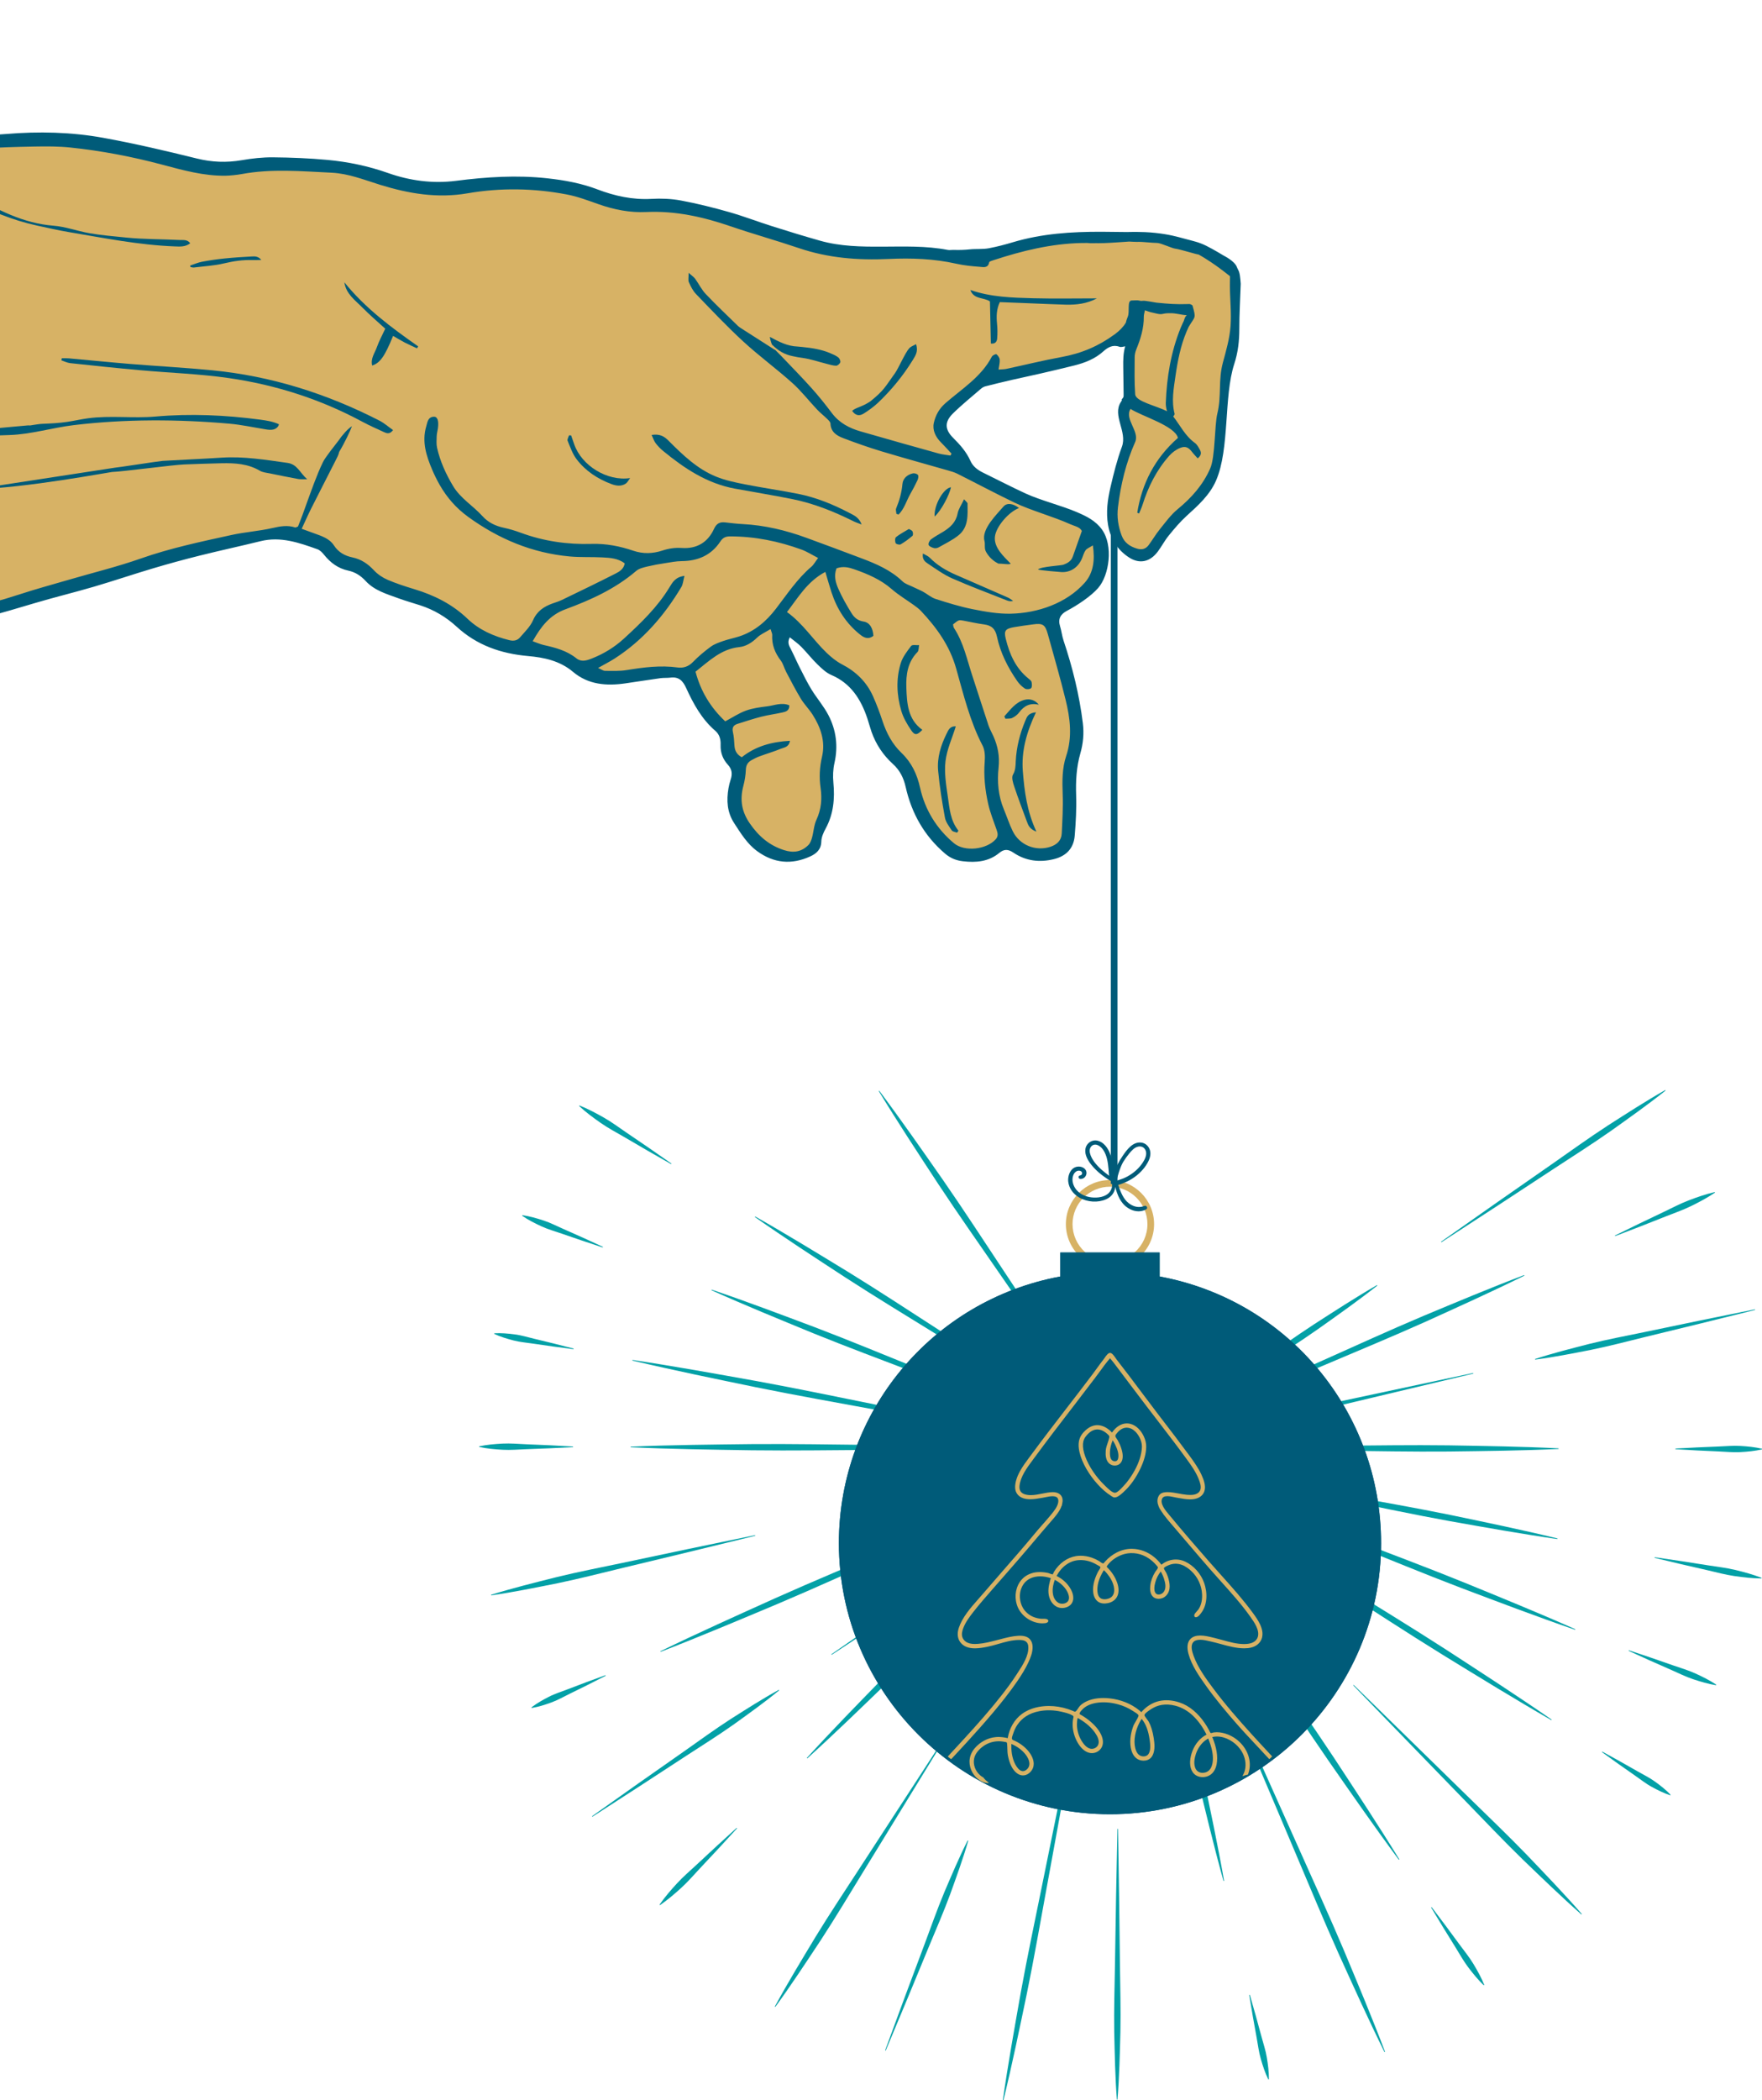 <?xml version="1.0" encoding="UTF-8"?>
<svg id="Ebene_1" xmlns="http://www.w3.org/2000/svg" version="1.1" viewBox="0 0 557.509 664.422">
  <!-- Generator: Adobe Illustrator 30.0.0, SVG Export Plug-In . SVG Version: 2.1.1 Build 123)  -->
  <path d="M358.816,396.345l.228-.201c2.549-2.249,4.011-5.487,4.011-8.885,0-6.534-5.316-11.851-11.851-11.851-6.532,0-11.846,5.316-11.846,11.851,0,3.336,1.417,6.535,3.889,8.778l.224.203-1.413,1.562-.225-.204c-2.913-2.642-4.583-6.41-4.583-10.339,0-7.697,6.26-13.959,13.955-13.959,7.697,0,13.959,6.262,13.959,13.959,0,3.999-1.722,7.812-4.724,10.463l-.227.2-1.396-1.577Z" fill="#d7b265"/>
  <g>
    <g>
      <path d="M343.484,528.709l-13.76,67.71c-2.285,11.284-4.683,22.549-6.738,33.88-2.008,11.339-4.048,22.674-5.681,34.087l.191.035c2.73-11.199,5.053-22.479,7.409-33.752,2.308-11.281,4.278-22.631,6.356-33.955l12.415-67.968-.191-.039Z" fill="#02a1a7"/>
      <path d="M263.145,523.497l47.906-31.584c7.982-5.268,16.022-10.446,23.871-15.913,7.822-5.506,15.663-10.98,23.267-16.802l-.109-.164c-8.231,4.894-16.233,10.138-24.253,15.347-7.994,5.252-15.792,10.789-23.653,16.236l-47.138,32.719.109.16Z" fill="#02a1a7"/>
      <path d="M187.438,574.714c10.009-6.43,19.988-12.906,29.934-19.426,4.983-3.244,10.029-6.395,14.883-9.834,4.827-3.478,9.67-6.925,14.283-10.723l-.109-.16c-5.241,2.866-10.243,6.083-15.269,9.265-4.995,3.225-9.799,6.738-14.665,10.158-9.752,6.808-19.477,13.659-29.166,20.557l.109.164Z" fill="#02a1a7"/>
      <path d="M456.07,392.981c11.982-7.763,23.93-15.574,35.85-23.427,5.97-3.911,12.006-7.732,17.843-11.834,5.814-4.149,11.643-8.262,17.242-12.727l-.109-.16c-6.227,3.533-12.216,7.416-18.229,11.265-5.982,3.895-11.772,8.075-17.625,12.162-11.725,8.142-23.419,16.326-35.082,24.557l.109.164Z" fill="#02a1a7"/>
      <path d="M359.302,459.271l-.425-.655-.031.156,38.864-25.474c6.473-4.25,13.004-8.418,19.344-12.864,6.317-4.484,12.649-8.945,18.751-13.745l-.109-.16c-6.726,3.88-13.222,8.099-19.734,12.29-6.488,4.231-12.782,8.746-19.138,13.172l-38.103,26.597-.094.062.062.09.448.639.164-.109Z" fill="#02a1a7"/>
      <path d="M523.525,492.815c5.584,1.365,11.175,2.675,16.778,3.934,2.796.647,5.572,1.404,8.415,1.821,2.843.413,5.701.749,8.621.768l.035-.191c-2.718-1.068-5.494-1.817-8.286-2.495-2.792-.671-5.654-.998-8.489-1.439-5.67-.916-11.347-1.778-17.036-2.589l-.039.191Z" fill="#02a1a7"/>
      <path d="M357.262,460.734l67.613,13.745c11.273,2.281,22.522,4.675,33.838,6.726,11.323,2.004,22.643,4.043,34.04,5.673l.035-.195c-11.183-2.726-22.448-5.046-33.705-7.397-11.265-2.304-22.6-4.27-33.908-6.344l-67.878-12.4-.035.191Z" fill="#02a1a7"/>
      <path d="M452.814,603.421c2.542,4.262,5.128,8.489,7.756,12.688,1.302,2.109,2.507,4.281,4.001,6.262,1.501,1.973,3.061,3.907,4.89,5.658l.164-.109c-.944-2.351-2.156-4.519-3.431-6.644-1.283-2.121-2.85-4.051-4.324-6.044-2.921-4.005-5.884-7.978-8.89-11.92l-.164.109Z" fill="#02a1a7"/>
      <path d="M356.553,461.131l42.459,63.983c7.085,10.657,14.072,21.38,21.352,31.908,7.315,10.501,14.607,21.021,22.241,31.307l.16-.109c-6.707-10.914-13.76-21.594-20.783-32.293-7.065-10.672-14.415-21.15-21.676-31.689l-43.594-63.215-.16.109Z" fill="#02a1a7"/>
      <path d="M181.501,426.622c-4.129-1.084-8.266-2.113-12.415-3.092-2.074-.487-4.114-1.139-6.235-1.4-2.113-.277-4.242-.476-6.438-.347l-.035.191c1.989.932,4.04,1.54,6.102,2.074,2.067.542,4.203.698,6.309,1.018,4.215.636,8.438,1.216,12.676,1.747l.035-.191Z" fill="#02a1a7"/>
      <path d="M357.299,460.543l-78.457-15.835c-13.078-2.632-26.133-5.373-39.258-7.775-13.129-2.351-26.254-4.738-39.46-6.718l-.035.195c12.992,3.073,26.062,5.744,39.125,8.446,13.074,2.652,26.215,4.964,39.332,7.389l78.718,14.49.035-.191Z" fill="#02a1a7"/>
      <path d="M356.24,460.401l-38.45-58.056c-6.414-9.67-12.735-19.403-19.344-28.944-6.648-9.514-13.269-19.044-20.237-28.344l-.16.109c6.04,9.928,12.423,19.617,18.779,29.33,6.395,9.686,13.078,19.173,19.668,28.726l39.581,57.288.164-.109Z" fill="#02a1a7"/>
      <path d="M466.124,434.337l-56.118,11.971c-9.35,2.004-18.728,3.895-28.028,6.126-9.288,2.281-18.584,4.527-27.79,7.179l.043.191c9.452-1.56,18.81-3.529,28.18-5.463,9.354-1.981,18.634-4.297,27.938-6.508l55.818-13.304-.043-.191Z" fill="#02a1a7"/>
      <path d="M555.284,414.205c-11.663,2.343-23.314,4.741-34.953,7.19-5.822,1.205-11.67,2.304-17.441,3.739-5.763,1.482-11.53,2.928-17.207,4.784l.043.191c5.923-.76,11.756-1.934,17.593-3.069,5.829-1.185,11.581-2.706,17.359-4.122,11.561-2.788,23.111-5.631,34.649-8.524l-.043-.191Z" fill="#02a1a7"/>
      <path d="M238.919,485.639c-13.987,2.866-27.958,5.79-41.921,8.765-6.983,1.466-13.994,2.827-20.927,4.523-6.921,1.747-13.854,3.455-20.689,5.576l.043.187c7.085-1.022,14.076-2.456,21.079-3.856,6.987-1.447,13.901-3.233,20.841-4.905,13.881-3.314,27.755-6.679,41.616-10.099l-.043-.191Z" fill="#02a1a7"/>
      <path d="M212.449,368.096c-4.702-3.303-9.432-6.562-14.193-9.775-2.371-1.618-4.679-3.338-7.175-4.761-2.495-1.419-5.038-2.772-7.748-3.852l-.105.164c2.141,1.985,4.457,3.696,6.808,5.342,2.359,1.642,4.901,2.991,7.385,4.433,4.944,2.917,9.92,5.79,14.922,8.613l.105-.164Z" fill="#02a1a7"/>
      <path d="M355.615,458.518l-57.966-37.421c-9.666-6.231-19.274-12.556-29.065-18.588-9.818-5.989-19.617-12.01-29.634-17.679l-.105.168c9.424,6.613,19.067,12.875,28.698,19.165,9.651,6.25,19.488,12.205,29.268,18.256l58.699,36.263.105-.164Z" fill="#02a1a7"/>
      <path d="M299.765,548.314l-27.887,42.872c-4.64,7.147-9.374,14.24-13.819,21.512-4.398,7.303-8.832,14.583-12.91,22.089l.164.105c5.026-6.909,9.697-14.037,14.4-21.149,4.66-7.136,9.027-14.458,13.488-21.723l26.729-43.601-.164-.105Z" fill="#02a1a7"/>
      <path d="M506.887,554.292c3.451,2.515,6.929,4.979,10.434,7.401,1.755,1.209,3.42,2.562,5.299,3.576,1.868,1.026,3.782,1.985,5.868,2.667l.105-.164c-1.513-1.595-3.201-2.909-4.932-4.157-1.724-1.259-3.657-2.18-5.502-3.244-3.696-2.129-7.416-4.207-11.167-6.243l-.105.164Z" fill="#02a1a7"/>
      <path d="M355.511,458.683l67.305,43.317c11.222,7.213,22.382,14.521,33.729,21.535,11.374,6.976,22.729,13.975,34.306,20.627l.105-.168c-10.98-7.596-22.183-14.837-33.366-22.113-11.21-7.229-22.604-14.17-33.939-21.204l-68.034-42.159-.105.164Z" fill="#02a1a7"/>
      <path d="M395.258,631.091c.729,4.515,1.513,9.019,2.351,13.511.417,2.246.675,4.531,1.318,6.726.628,2.199,1.337,4.379,2.367,6.488l.187-.043c.023-2.347-.273-4.621-.647-6.874-.363-2.262-1.115-4.43-1.7-6.64-1.174-4.414-2.406-8.82-3.685-13.211l-.191.043Z" fill="#02a1a7"/>
      <path d="M356.446,459.202l14.669,68.069c2.453,11.343,4.796,22.709,7.479,34.001,2.726,11.281,5.424,22.569,8.524,33.767l.191-.043c-2.012-11.444-4.426-22.795-6.808-34.154-2.433-11.351-5.202-22.619-7.861-33.916l-16.002-67.769-.191.043Z" fill="#02a1a7"/>
      <path d="M353.558,578.56c-.312,14.271-.569,28.546-.772,42.818-.117,7.139-.351,14.275-.238,21.411.164,7.139.292,14.275.838,21.415h.195c.577-7.136.733-14.275.924-21.411.14-7.136-.062-14.271-.152-21.411-.148-14.275-.347-28.546-.601-42.821h-.195Z" fill="#02a1a7"/>
      <path d="M233.072,578.25c-4.266,3.849-8.493,7.74-12.684,11.667-2.106,1.95-4.293,3.821-6.235,5.939-1.938,2.117-3.825,4.293-5.478,6.695l.136.14c2.41-1.646,4.593-3.525,6.722-5.451,2.121-1.934,4.001-4.114,5.962-6.215,3.942-4.172,7.849-8.383,11.713-12.634l-.136-.14Z" fill="#02a1a7"/>
      <path d="M353.045,458.755l-49.368,48.202c-8.22,8.04-16.521,16.002-24.577,24.207-8.025,8.243-16.069,16.459-23.82,24.967l.136.14c8.543-7.721,16.79-15.733,25.06-23.723,8.239-8.021,16.233-16.291,24.308-24.479l48.397-49.173-.136-.14Z" fill="#02a1a7"/>
      <path d="M181.324,457.602c-4.952-.292-9.904-.53-14.852-.714-2.476-.109-4.952-.335-7.428-.211-2.476.129-4.952.335-7.432.866v.195c2.476.538,4.952.753,7.428.893,2.476.133,4.952-.078,7.428-.179,4.952-.164,9.904-.382,14.856-.655v-.195Z" fill="#02a1a7"/>
      <path d="M353.116,457.946l-76.784-.838c-12.797-.129-25.595-.374-38.392-.273-12.797.152-25.595.269-38.396.803v.195c12.797.585,25.595.756,38.392.959,12.797.152,25.595-.039,38.392-.121l76.788-.53v-.195Z" fill="#02a1a7"/>
      <path d="M428.186,533.162l35.604,36.715c5.938,6.114,11.799,12.306,17.905,18.256,6.141,5.911,12.255,11.85,18.666,17.496l.14-.14c-5.619-6.434-11.534-12.571-17.422-18.736-5.923-6.13-12.092-12.014-18.182-17.979l-36.571-35.748-.14.136Z" fill="#02a1a7"/>
      <path d="M530.113,458.449c4.566.292,9.132.53,13.698.71,2.281.09,4.566.351,6.847.211,2.285-.125,4.57-.331,6.851-.866v-.195c-2.281-.542-4.562-.76-6.847-.893-2.281-.148-4.566.101-6.847.179-4.566.168-9.136.386-13.702.659v.195Z" fill="#02a1a7"/>
      <path d="M353.896,458.097l69.629.823c11.604.129,23.208.37,34.812.265,11.604-.152,23.208-.273,34.816-.811v-.195c-11.604-.581-23.208-.749-34.812-.947-11.604-.152-23.208.043-34.812.125l-69.633.546v.195Z" fill="#02a1a7"/>
      <path d="M382.897,522.485l26.955,63.616c4.5,10.602,8.898,21.247,13.612,31.752,4.761,10.485,9.487,20.986,14.599,31.323l.179-.078c-4.086-10.781-8.551-21.395-12.984-32.025-4.48-10.61-9.276-21.079-13.971-31.596l-28.211-63.07-.179.078Z" fill="#02a1a7"/>
      <path d="M280.246,648.697c4.617-10.965,9.179-21.949,13.694-32.952,2.273-5.494,4.656-10.945,6.711-16.529,2.012-5.595,4.055-11.183,5.712-16.923l-.183-.07c-2.698,5.33-5.007,10.809-7.35,16.279-2.293,5.486-4.266,11.101-6.344,16.673-4.192,11.128-8.333,22.28-12.423,33.452l.183.07Z" fill="#02a1a7"/>
      <path d="M511.053,391.035c5.373-2.031,10.727-4.114,16.061-6.247,2.671-1.049,5.389-1.997,7.97-3.256,2.577-1.271,5.124-2.608,7.541-4.246l-.078-.179c-2.843.655-5.56,1.61-8.243,2.632-2.683,1.026-5.225,2.375-7.814,3.615-5.194,2.453-10.364,4.952-15.515,7.502l.078.179Z" fill="#02a1a7"/>
      <path d="M355.803,458.638l63.53-26.917c10.586-4.496,21.216-8.886,31.709-13.593,10.469-4.757,20.955-9.479,31.276-14.579l-.078-.179c-10.766,4.079-21.368,8.536-31.982,12.965-10.59,4.472-21.048,9.265-31.549,13.951l-62.984,28.172.078.179Z" fill="#02a1a7"/>
      <path d="M515.315,522.243c4.504,2.074,9.031,4.102,13.573,6.075,2.266,1.002,4.492,2.113,6.843,2.901,2.351.78,4.734,1.489,7.233,1.899l.07-.183c-2.106-1.404-4.336-2.503-6.59-3.537-2.258-1.026-4.64-1.727-6.984-2.534-4.671-1.653-9.362-3.252-14.076-4.804l-.07.183Z" fill="#02a1a7"/>
      <path d="M355.443,459.366l71.208,28.741c11.869,4.781,23.7,9.67,35.659,14.232,11.975,4.519,23.934,9.07,36.048,13.234l.074-.179c-11.705-5.205-23.563-10.025-35.409-14.872-11.861-4.804-23.852-9.284-35.799-13.87l-71.707-27.47-.074.183Z" fill="#02a1a7"/>
      <path d="M191.572,529.938c-4.016,1.443-8.013,2.932-11.986,4.472-1.985.772-4.04,1.388-5.935,2.371-1.899.971-3.767,2.016-5.506,3.357l.078.179c2.168-.355,4.207-1.014,6.212-1.743,2.008-.717,3.856-1.801,5.775-2.729,3.837-1.86,7.65-3.771,11.44-5.728l-.078-.179Z" fill="#02a1a7"/>
      <path d="M355.726,458.459l-73.653,31.326c-12.275,5.229-24.589,10.352-36.77,15.796-12.158,5.49-24.331,10.945-36.337,16.782l.078.179c12.45-4.812,24.741-10.005,37.039-15.168,12.283-5.209,24.425-10.735,36.614-16.155l73.107-32.582-.078-.179Z" fill="#02a1a7"/>
      <path d="M190.782,394.445c-4.145-1.934-8.313-3.817-12.497-5.65-2.094-.916-4.125-1.989-6.305-2.69-2.172-.713-4.371-1.353-6.695-1.688l-.07.183c1.926,1.337,3.977,2.367,6.052,3.326,2.071.967,4.289,1.568,6.446,2.324,4.313,1.509,8.645,2.967,13,4.379l.07-.183Z" fill="#02a1a7"/>
      <path d="M354.772,458.942l-64.548-26.121c-10.758-4.348-21.481-8.797-32.325-12.926-10.867-4.082-21.719-8.196-32.722-11.92l-.07.179c10.594,4.769,21.341,9.148,32.075,13.562,10.754,4.367,21.633,8.411,32.469,12.559l65.047,24.85.074-.183Z" fill="#02a1a7"/>
    </g>
    <path d="M436.979,488.157c0,47.294-38.478,85.772-85.772,85.772-47.298,0-85.775-38.478-85.775-85.772,0-41.437,29.435-76.823,70.065-84.337v-7.596h31.416v7.596c40.634,7.514,70.065,42.892,70.065,84.337" fill="#005b79"/>
    <path d="M266.324,488.157c0-41.179,29.372-76.316,69.84-83.55l.225-.277v-7.212h29.632v7.263s.114.205.114.205l.067.013c40.494,7.218,69.884,42.359,69.884,83.559,0,46.804-38.078,84.882-84.881,84.882-46.804,0-84.881-38.078-84.881-84.882ZM337.604,398.333v6.343s-.631,1.021-.631,1.021l-.594.106c-39.888,7.13-68.839,41.766-68.839,82.354,0,46.134,37.533,83.667,83.667,83.667,46.134,0,83.667-37.533,83.667-83.667,0-40.609-28.969-75.248-68.88-82.362l-.636-.111-.549-.988v-6.362s-27.203,0-27.203,0Z" fill="#005b79"/>
    <path d="M336.999,397.726v6.777s-.398.643-.398.643l-.331.059c-40.174,7.182-69.336,42.069-69.336,82.952,0,46.467,37.803,84.274,84.274,84.274,46.467,0,84.27-37.807,84.27-84.274,0-40.903-29.178-75.793-69.379-82.96l-.351-.062-.335-.597v-6.812s-28.414,0-28.414,0ZM436.979,488.157c0,47.294-38.478,85.772-85.772,85.772-47.298,0-85.775-38.478-85.775-85.772,0-41.437,29.435-76.823,70.065-84.337v-7.596h31.416v7.596c40.634,7.514,70.065,42.892,70.065,84.337" fill="#005b79"/>
  </g>
  <g>
    <path d="M299.956,555.588l.006-.006c.25-.272.501-.543.751-.814l.609-.66c4.383-4.737,8.916-9.637,13.091-14.709,4.078-4.945,6.038-7.809,7.289-9.749.085-.135.175-.272.268-.414l.092-.141c1.571-2.416,3.526-5.424,3.294-8.281-.101-1.252-.847-1.904-2.281-1.993-.215-.016-.438-.023-.664-.023-2.18,0-4.41.643-6.585,1.269-1.14.326-2.319.664-3.444.89-1.177.235-2.545.485-3.892.485-1.847,0-3.225-.47-4.215-1.437-.674-.657-1.08-1.47-1.204-2.413-.111-.828-.002-1.735.324-2.698.517-1.508,1.362-3.055,2.583-4.729,1.104-1.516,2.375-2.954,3.496-4.222l.019-.021c.456-.519.886-1.007,1.31-1.502,2.106-2.459,4.331-5.006,6.293-7.254l.073-.083c3.442-3.938,7-8.008,10.383-12.111.731-.891,1.506-1.77,2.255-2.618l.155-.176c.85-.962,1.728-1.956,2.552-2.968l.109-.138c.878-1.075,1.873-2.295,2.171-3.646.104-.487.234-1.656-.812-1.972-.281-.087-.6-.129-.976-.129-.723,0-1.522.166-2.228.312l-.045.01c-.295.062-.574.119-.832.162-.122.022-.244.042-.376.062-1.158.2-2.354.406-3.546.406-.5,0-.947-.033-1.369-.103-2.161-.349-3.471-1.809-3.419-3.811.04-1.53.546-3.159,1.549-4.979.859-1.561,1.977-3.058,2.962-4.379l.26-.348c.138-.183.272-.361.403-.541,3.586-4.874,7.342-9.749,10.974-14.463l.148-.192c2.648-3.432,5.463-7.086,8.199-10.722.4-.536.833-1.128,1.364-1.862l.056-.076c.669-.925,1.362-1.881,2.085-2.795.077-.093.162-.216.26-.358l.065-.095c.481-.699,1.08-1.568,1.723-1.568.632.008,1.261.926,1.778,1.682l.059.086c.103.15.191.28.269.377,2.712,3.456,5.475,7.146,7.694,10.112,1.708,2.283,3.528,4.713,5.357,7.1l1.345,1.753c2.835,3.697,5.768,7.52,8.568,11.339,1.5,2.046,2.821,3.911,3.812,6.018.447.951.754,1.781.939,2.54l.083.378c.02.115.04.233.055.345l.013.079-.001.018c.018.134.031.28.04.448,0,.001.004.049.004.05.004.16.003.3-.004.42,0,.016,0,.034-.005.055-.009.159-.023.282-.042.382,0,.01-.001.022-.006.058-.024.127-.052.247-.087.381-.003.009-.006.018-.008.027l-.008.028c-.032.104-.068.213-.11.307-.013.039-.031.079-.054.127-.038.079-.076.158-.12.234-.029.056-.059.106-.088.146-.019.031-.04.062-.059.092l-.02.029c-.064.087-.131.175-.196.25-.008.012-.019.022-.042.048l-.032.039c-.033.039-.065.078-.103.115-.863.854-2.079,1.27-3.717,1.27-1.228,0-2.494-.23-3.617-.435l-.762-.136c-.183-.027-.396-.075-.656-.133-.638-.139-1.431-.312-2.148-.312-.896,0-1.445.269-1.677.82-.682,1.607,1.048,3.672,2.083,4.907l.066.079c.069.084.136.164.204.24,4.147,5.043,8.521,10.061,12.38,14.487l.123.141c1.32,1.51,2.694,3.041,3.879,4.358,3.41,3.8,6.935,7.729,9.984,11.904.83,1.136,1.691,2.354,2.295,3.655.683,1.478.897,2.765.656,3.914,0,.008-.001.026-.002.034-.009.039-.017.078-.025.118-.01.048-.02.096-.031.144-.214.788-.642,1.462-1.276,2.006-.003.004-.009.009-.015.013-.068.061-.14.117-.21.168-.024.021-.051.04-.076.059l-.054.04c-.021.017-.044.033-.055.038-.029.022-.061.041-.1.064-.031.021-.064.041-.096.06l-.028.017c-.056.036-.112.068-.17.102l-.061.032c-.029.014-.057.028-.092.049-.058.026-.115.054-.172.082l-.037.018c-.039.018-.077.036-.114.05-.076.032-.151.064-.229.093l-.099.034c-.491.178-1.012.294-1.549.345-.387.039-.793.059-1.207.059-2.455,0-4.938-.678-7.349-1.337l-.027-.008c-.988-.27-1.921-.524-2.859-.735l-.09-.021c-.129-.03-.269-.062-.415-.097-.88-.213-2.086-.505-3.177-.505-1.029,0-1.749.253-2.201.772-.907,1.05-.408,2.871.127,4.341,1.39,3.817,4.025,7.361,6.143,10.209,3.88,5.22,8.297,10.225,12.105,14.433,1.799,1.989,3.689,4.02,5.357,5.812l.144.154c.342.369.684.739,1.03,1.108.007.008.016.023.021.032.019.037.005.09-.023.12-.031.034-.061.064-.094.097l-.017.018c-.118.125-.274.287-.442.438l-.028.022c-.056.047-.112.093-.171.146-.003.003-.019.014-.023.017-.025.016-.056.017-.084.01-.021-.006-.041-.02-.054-.037-1.18-1.29-2.399-2.587-3.578-3.841l-.383-.407c-2.061-2.192-4.191-4.46-6.202-6.757-3.073-3.506-6.655-7.709-9.915-12.299-1.962-2.759-4.404-6.192-5.419-9.925-.253-.938-.354-1.782-.299-2.509.068-.968.405-1.74,1.003-2.298.719-.671,1.711-.997,3.032-.997,1.358,0,2.812.354,3.98.639l.028.007c.168.039.333.079.483.117.688.161,1.376.351,2.104.552l.378.104c2.255.628,4.588,1.276,6.854,1.276.442,0,.88-.026,1.301-.078.763-.095,2.589-.503,3.082-2.221.609-2.121-1.147-4.601-2.311-6.244l-.045-.067c-2.779-3.938-6.096-7.623-9.303-11.188l-.047-.053c-1.041-1.156-2.246-2.5-3.386-3.803-2.338-2.669-4.68-5.419-6.944-8.078l-.415-.486c-1.674-1.971-3.655-4.297-5.649-6.607-.184-.213-.846-.992-1.599-2.014-.027-.003-.053-.017-.07-.04l-.033-.041c-.014-.018-.029-.035-.042-.053s-.02-.038-.02-.06c0-.009.001-.018.003-.026-.412-.569-.842-1.202-1.229-1.849-.208-.351-.545-1.298-.609-1.651-.165-.907-.025-1.759.394-2.397.448-.688,1.167-1.035,2.263-1.091.15-.008.304-.012.461-.012,1.173,0,2.357.223,3.508.438.804.151,1.635.307,2.447.385.354.032.819.07,1.278.07.86,0,1.538-.135,2.071-.41.568-.292.951-.733,1.107-1.276.296-1.012-.093-2.222-.558-3.377-.875-2.182-2.26-4.17-3.603-6.019-2.786-3.837-5.726-7.667-8.568-11.37l-.325-.423c-.64-.83-1.303-1.692-1.95-2.538l-1.614-2.105c-.158-.206-.946-1.242-1.932-2.539-.013-.006-.024-.013-.033-.021-.016-.016-.024-.035-.026-.057-1.514-1.992-3.463-4.565-4.312-5.701l-.333-.445c-1.255-1.679-2.554-3.415-3.847-5.106-.4-.52-.926-1.193-1.495-1.85-1.245,1.434-2.403,3.041-3.428,4.464-.132.183-.566.76-1.171,1.559-.001.017-.008.033-.018.047-.133.185-.27.369-.407.549-.014.018-.033.03-.053.036-.172.228-.354.467-.542.715.002.009.003.019.003.025v.006c-.003.054-.047.096-.101.096-1.842,2.428-4.278,5.622-5.356,7.019l-.649.844c-4.066,5.281-8.27,10.741-12.271,16.197-.113.154-.227.308-.344.464l-.18.242c-1.785,2.409-3.808,5.141-4.125,8.089-.15,1.363.424,2.287,1.661,2.673.584.184,1.216.273,1.931.273,1.182,0,2.441-.254,3.552-.478,1.082-.217,2.2-.439,3.26-.467h.176c1.793,0,2.963.931,3.052,2.431.009.14.006.285-.004.432.006.014.009.027.009.042s-.006.04-.017.056c-.035.37-.119.746-.212,1.074.001.002.002.004.004.005.01.011.021.022.031.034.033.042.028.103-.012.139-.023.021-.055.031-.083.024-.111.356-.223.632-.274.738-.718,1.53-1.906,2.895-2.955,4.099l-.246.28c-1.83,2.105-3.663,4.271-5.435,6.364l-.097.115c-.23.273-.461.546-.692.819-.231.272-.462.546-.692.819-2.373,2.798-4.832,5.609-7.209,8.328l-1.157,1.323c-.649.741-1.307,1.492-1.956,2.238l-1.297,1.48c-1.995,2.281-4.059,4.64-5.952,7.062-1.233,1.573-2.496,3.269-3.206,5.178-.267.718-.585,1.784-.275,2.75.178.556.548,1.064,1.044,1.431.696.517,1.65.769,2.918.769.285,0,.604-.014,1.002-.043,1.951-.147,3.896-.645,5.777-1.125l.025-.007c.172-.047.34-.09.509-.133l.246-.063c.224-.057.449-.113.675-.176,1.792-.468,3.645-.952,5.507-1.046.161-.011.338-.016.529-.016,1.41,0,2.424.342,3.098,1.044.402.414.886,1.189.906,2.528.027,1.728-.666,3.438-1.417,5.028-.842,1.771-1.911,3.573-3.466,5.843-1.123,1.638-2.382,3.347-3.849,5.224-2.199,2.813-4.702,5.794-7.876,9.382-2.772,3.139-5.672,6.261-8.476,9.28l-.445.479-.154.157c-.016.033-.056.049-.095.048-.021,0-.042-.004-.06-.013-.033-.021-.064-.046-.094-.068l-.037-.028c-.049-.031-.093-.063-.144-.099-.098-.069-.195-.142-.293-.214l-.024-.019c-.004-.003-.021-.017-.024-.02-0-.001-.03-.021-.03-.022l-.05-.042c-.021-.018-.041-.035-.065-.053-.036-.031-.07-.063-.104-.095l-.064-.061c-.02-.019-.032-.045-.032-.073,0-.028.012-.055.032-.073Z" fill="#d7b265"/>
    <path d="M308.372,553.09c-1.02,1.213-1.578,2.629-1.614,4.093-.024,1.205.291,2.423.91,3.523.621,1.096,1.49,1.998,2.512,2.61.751.451,1.613.719,2.49.774h.042c.042,0,.08-.026.095-.065.015-.04.003-.084-.029-.112l-.027-.023c-.575-.45-1.164-.951-1.6-1.571-.012-.023-.033-.041-.057-.05-.061-.032-.122-.068-.183-.104-.026-.014-.046-.026-.065-.04-.125-.072-.238-.149-.372-.244-.018-.017-.043-.034-.068-.052-.069-.051-.127-.098-.185-.144-.772-.639-1.375-1.48-1.739-2.434-.383-1-.467-2.045-.242-3.021.283-1.234,1.096-2.405,2.418-3.48.752-.617,1.597-1.096,2.512-1.423.914-.324,1.869-.489,2.84-.489.116,0,.236.004.355.008.475.02.963.078,1.45.174l.091.018c.052.01.101.019.146.026.52.092.541.095.598.628.054.499.07,1.016.082,1.501.019.685.04,1.46.189,2.231.512,2.598,1.449,4.443,2.786,5.488.615.483,1.297.738,1.973.738.179,0,.363-.019.547-.057.564-.115,1.116-.407,1.596-.842.453-.411.816-.936,1.021-1.479.698-1.846-.323-3.733-.994-4.694-1.08-1.545-2.671-2.862-4.601-3.812-.137-.066-.266-.118-.395-.169-.395-.154-.618-.255-.668-.571-.055-.371.161-.971.319-1.408.043-.117.083-.228.114-.321.322-.988.762-1.896,1.31-2.697.72-1.061,1.63-1.953,2.705-2.65,1.182-.77,2.587-1.314,4.179-1.619,2.239-.44,4.693-.377,7.062.174l.047.011c1.124.26,2.397.555,3.376,1.121q.445.259.35.624c-.028.095-.056.216-.083.356-.088.442-.145.924-.169,1.431-.075,1.832.332,3.721,1.176,5.465,1.085,2.238,2.358,3.23,3.235,3.669.543.272,1.111.411,1.687.411.946,0,1.842-.38,2.524-1.07,1.023-1.035,1.239-2.595.592-4.279-.595-1.558-1.749-3.058-3.526-4.587-.842-.729-1.798-1.413-2.841-2.034-.135-.08-.247-.136-.35-.188-.354-.18-.383-.194-.224-.613.121-.311.419-.634.66-.893l.054-.059c1.01-1.09,2.476-1.813,4.357-2.148,2.154-.383,4.568-.234,6.975.428,1.713.464,3.281,1.156,4.658,2.058.079.051.19.118.316.192.501.305,1.425.866,1.538,1.245.083.285-.543,1.355-.958,2.064l-.053.091c-.253.434-.492.842-.582,1.092-.655,1.723-1.333,4.339-.843,7.013.203,1.099.7,2.587,1.917,3.434.601.42,1.33.642,2.109.642.232,0,.465-.02.692-.06.994-.174,1.761-.763,2.218-1.705.781-1.607.596-3.643.313-5.421-.345-2.166-.853-3.811-1.598-5.177-.104-.187-.312-.461-.52-.729-.338-.441-.851-1.109-.811-1.346.098-.562,1.416-1.419,1.979-1.784.035-.025.062-.042.087-.059.026-.017.051-.033.074-.049,1.014-.665,2.176-1.12,3.357-1.312,1.297-.211,2.72-.13,4.221.244,2.047.519,3.935,1.584,5.609,3.165,1.684,1.589,3.133,3.608,4.309,6.006-.209.103-.431.227-.659.371-.966.605-1.82,1.424-2.536,2.433-.661.933-1.196,2.025-1.546,3.159-.321,1.051-.48,2.098-.461,3.026.024,1.158.313,2.143.86,2.926.68.964,1.811,1.517,3.105,1.517.529,0,1.049-.089,1.547-.267.783-.275,1.439-.778,1.951-1.495.448-.631.772-1.422.938-2.289.463-2.428.002-5.328-1.372-8.622.459-.112.935-.171,1.415-.175h.034c1.359,0,2.782.394,4.115,1.138,1.263.704,2.381,1.682,3.232,2.826.644.871,1.119,1.82,1.411,2.822.303,1.06.387,2.112.25,3.128-.112.847-.392,1.663-.833,2.428l-.018.028c-.024.038-.02.088.011.122.03.033.078.043.12.022l.031-.016c.024-.009.037-.014.05-.02.018-.011.029-.015.041-.019.424-.179.87-.306,1.343-.386.041,0,.064-.022.08-.06.344-.871.539-1.773.582-2.694.043-.915-.06-1.839-.304-2.746-.422-1.578-1.269-3.084-2.448-4.354-1.147-1.233-2.573-2.214-4.123-2.836-1.221-.491-2.419-.74-3.562-.74-.339,0-.664.021-.966.063-.093.013-.229.052-.351.089-.205.063-.478.128-.57.11-.167-.051-.31-.362-.436-.637-.047-.104-.091-.2-.139-.288-.425-.797-.892-1.564-1.386-2.281-1.049-1.527-2.22-2.839-3.48-3.899-1.417-1.198-2.942-2.068-4.53-2.585-2.235-.738-4.449-.884-6.422-.42-1.083.25-2.137.699-3.131,1.336-.915.587-1.745,1.317-2.469,2.172-.207-.193-.436-.395-.68-.598-2.502-2.062-5.846-3.405-9.416-3.781-.628-.067-1.279-.102-1.937-.102-2.126,0-5.11.406-7.25,2.342-.288.264-.523.627-.73.948-.239.366-.46.705-.73.919-.113.089-.192.127-.265.127-.086,0-.194-.051-.337-.123-.088-.043-.187-.091-.311-.143-.526-.215-1.009-.393-1.478-.545-2.022-.666-4.076-1.003-6.103-1.003h-.218c-2.314.031-5.647.501-8.39,2.562-2.327,1.747-3.898,4.448-4.431,7.616-.575-.148-1.158-.254-1.733-.313-.026-.003-.039-.004-.049-.004-.217-.023-.446-.039-.671-.047-.021-.004-.054-.004-.081-.004l-.105-.005c-.372-.02-.756.001-1.156.036-2.54.237-4.973,1.536-6.674,3.565ZM320.007,551.692c.205.085.386.168.552.251,1.873.903,3.419,2.207,4.354,3.672.513.806,1.252,2.345.445,3.603-.345.536-1.005,1.077-1.701,1.077-.693-.008-1.364-.504-2.014-1.476-.58-.865-1.014-1.91-1.292-3.105-.247-1.042-.368-2.177-.36-3.373,0-.213.005-.431.016-.648ZM340.988,543.469c.218.118.439.245.659.378,2.093,1.263,3.712,2.701,4.812,4.276.455.651.771,1.233.966,1.778.257.725.289,1.373.094,1.929-.141.405-.428.77-.808,1.025-.476.328-1.091.456-1.625.358-1.298-.253-2.308-1.556-2.926-2.604-.907-1.544-1.409-3.357-1.413-5.106v-.001c-.007-.711.073-1.395.24-2.034ZM361.227,543.751c.139.171.253.319.354.459,1.078,1.5,1.76,3.399,2.146,5.976.209,1.399.558,3.732-.52,4.908-.32.346-.811.537-1.38.537-.257,0-.521-.042-.764-.12-1.105-.357-1.613-1.512-1.844-2.417-.317-1.258-.338-2.659-.061-4.164.246-1.335.72-2.709,1.371-3.973.219-.427.454-.832.698-1.206ZM383.473,558.455c-.25.824-.809,1.882-2.056,2.241-.311.087-.619.132-.916.132-.917,0-1.684-.412-2.104-1.131-.908-1.54-.399-3.685-.015-4.826.328-.977.792-1.873,1.377-2.663.622-.844,1.357-1.523,2.186-2.021.098-.087.246-.15.343-.192.004-.003.009-.005.013-.007.125.299.249.615.366.942h0c1.131,3.122,1.395,5.583.805,7.524Z" fill="#d7b265"/>
    <path d="M376.911,496.974c2.064,1.924,3.284,4.539,3.434,7.363.085,1.604-.201,3.077-.827,4.26-.277.527-.634.924-1.011,1.345-.105.117-.212.235-.314.357-.295.337-.406.752-.275,1.031.15.327.565.376,1.048.087.317-.183.61-.543.846-.833l.023-.028c.03-.041.055-.074.08-.103.046-.059.088-.114.129-.17l.055-.074c.016-.024.028-.044.042-.06.09-.122.18-.256.287-.422l.098-.157c.048-.08.092-.159.135-.238.064-.12.127-.239.182-.356.022-.042.043-.088.064-.134l.03-.065c.06-.132.115-.263.167-.396l.031-.085c.015-.04.031-.08.044-.122.047-.128.09-.254.13-.385.027-.092.051-.183.075-.273l.047-.178c.139-.572.224-1.101.26-1.619.126-1.633-.123-3.377-.719-5.043-.503-1.409-1.312-2.764-2.34-3.917-1.045-1.179-2.304-2.131-3.64-2.754-.936-.438-1.933-.66-2.963-.66-1.642,0-3.251.585-4.544,1.65-.668-.895-1.429-1.696-2.261-2.385-2.011-1.659-4.484-2.6-6.964-2.646-.061-.004-.121-.004-.185-.004-1.59,0-3.155.378-4.65,1.125-1.385.689-2.701,1.706-3.805,2.94-.108.124-.191.23-.255.313-.15.194-.197.25-.297.25-.063,0-.16-.025-.304-.08-.196-.074-.404-.229-.617-.395-.113-.087-.261-.199-.407-.287-.731-.436-1.499-.793-2.282-1.062-1.172-.404-2.358-.609-3.526-.609-.511,0-1.015.039-1.498.118-2.744.449-5.26,2.237-6.905,4.905-.026.043-.064.122-.107.216l-.031.067c-.061.136-.243.544-.322.589-.004.001-.014.004-.031.004-.19,0-.654-.177-.932-.282-.208-.078-.373-.139-.47-.16-.89-.195-1.772-.294-2.622-.294-.293,0-.554.009-.799.027-1.792.143-3.431.854-4.617,2.005-.765.745-1.351,1.661-1.744,2.724-.011.034-.023.064-.035.096-.016.04-.031.082-.044.124-.007.017-.015.041-.021.065-.005.017-.01.034-.016.052-.411,1.276-.508,2.665-.282,4.02.02.126.047.257.075.384.006.027.011.055.017.083l.015.076c.091.405.21.801.355,1.177,1.212,3.122,4.54,5.387,7.913,5.387.316,0,.633-.02.944-.059.63-.083.922-.425.927-.707,0-.254-.218-.557-.831-.65-.159-.025-.324-.036-.534-.036-.103,0-.209.004-.312.008-.045-.007-.1.001-.152.002-.051.001-.102.002-.152.002-.162,0-.279-.005-.379-.016-.905-.094-1.736-.3-2.47-.612-1.34-.575-2.477-1.569-3.201-2.801-.555-.952-.887-2.061-.961-3.204-.003-.042-.007-.082-.007-.122-.004-.085-.004-.165-.004-.241-.004-.101-.004-.192-.004-.285,0-.04.004-.08.007-.12.027-.7.158-1.391.389-2.058.192-.546.455-1.058.779-1.52.594-.835,1.375-1.468,2.324-1.879.868-.375,1.854-.565,2.931-.565,1.1,0,2.265.203,3.375.587l-.036.092c-.059.147-.119.301-.162.457-.528,1.923-.792,3.548-.367,5.229.318,1.266,1.222,2.83,2.803,3.428.394.151.847.231,1.311.231.947,0,1.863-.315,2.514-.865.503-.425.827-.979.961-1.648.003-.01.006-.024.006-.035.01-.041.019-.103.026-.167l.023-.171c0-.003 0-.011.001-.018.002-.013.002-.023.002-.031.019-.264.012-.513-.019-.775,0-.002-.003-.023-.003-.025-.008-.078-.021-.159-.037-.24-.016-.096-.036-.195-.059-.296-.001-.004-.002-.009-.004-.015-.067-.292-.164-.591-.285-.886-.842-2.053-2.612-3.862-4.865-4.978.349-.655.751-1.266,1.196-1.814,1.044-1.282,2.337-2.234,3.739-2.753,1.572-.574,3.408-.611,5.226-.106.894.254,1.766.635,2.591,1.132l.242.131c.277.146.792.415.868.598.078.19-.253.698-.451,1.001l-.032.05c-.086.136-.168.264-.227.371-.863,1.642-1.835,4.111-1.563,6.562.16,1.427.771,2.523,1.718,3.087.771.457,1.754.581,2.915.347,1.637-.331,2.808-1.34,3.212-2.77.473-1.666-.096-3.467-.657-4.683-.376-.821-.862-1.622-1.442-2.382-.294-.385-.618-.764-.962-1.127-.083-.09-.158-.16-.225-.224l-.037-.034c-.304-.292-.322-.31-.011-.745.596-.828,1.432-1.604,2.418-2.243.939-.613,1.98-1.079,3.012-1.348,1.208-.312,2.521-.362,3.826-.143,1.362.235,2.648.756,3.82,1.548.855.574,1.653,1.289,2.371,2.126.052.062.102.118.147.171l.036.041c.362.403.438.487.179.953-.093.176-.227.348-.355.514l-.079.104c-.091.118-.186.24-.265.369-.858,1.373-1.397,2.876-1.559,4.347-.124,1.121-.071,2.643.878,3.524.443.409,1.071.635,1.769.635.434,0,.871-.088,1.264-.254,1.134-.469,1.962-1.59,2.158-2.925.131-.89.037-1.9-.287-3.09-.165-.603-.389-1.222-.668-1.841-.054-.114-.15-.275-.261-.462l-.026-.043c-.21-.346-.562-.924-.513-1.094.037-.121.281-.466,1.746-1.034.624-.238,1.28-.359,1.948-.359.053,0,.11.004.166.004,1.205.035,2.374.462,3.574,1.305.423.3.829.63,1.206.981ZM365.528,500.615c.338-1.272.94-2.47,1.744-3.472.277.486.512.962.701,1.418.105.251.205.519.298.796.261.781.412,1.455.459,2.062.061.799-.073,1.469-.398,1.99-.373.597-.948.965-1.579,1.01-.052.003-.093.005-.149.004-.568,0-.924-.235-1.155-.763-.303-.705-.277-1.701.079-3.045ZM352.287,504.361c-.244.548-.648.954-1.202,1.209-.489.227-1.072.357-1.6.357-.394,0-.741-.07-1.033-.209-.903-.438-1.165-1.521-1.226-2.354-.196-2.668,1.173-5.274,2.055-6.652.169.161.342.339.527.54.163.175.326.361.499.572.917,1.121,2.045,2.862,2.22,4.792.061.654-.022,1.258-.241,1.744ZM336.891,502.297c.651.804,1.079,1.639,1.271,2.481.22.973-.027,1.745-.697,2.174-.391.248-.88.386-1.38.386-.457,0-.89-.114-1.251-.329-.884-.535-1.5-1.566-1.69-2.829-.252-1.665.181-3.295.606-4.4l.009.005c.104.042.207.088.272.144.275.154.528.31.77.471.799.538,1.522,1.194,2.091,1.898Z" fill="#d7b265"/>
    <path d="M358.493,468.588c.838-1.184,1.603-2.489,2.273-3.882,1.24-2.578,1.862-4.866,1.901-6.995.02-1.076-.237-2.194-.762-3.324-.444-.946-1.038-1.802-1.717-2.474-.785-.769-1.658-1.273-2.597-1.5-.344-.082-.699-.123-1.057-.123-1.733,0-3.434,1.05-4.681,2.887-.291-.306-.595-.589-.905-.845-.84-.681-2.171-1.492-3.753-1.492-.15,0-.281.005-.399.016-.939.084-1.893.477-2.758,1.136-.672.514-1.879,1.594-2.408,3.048-.453,1.246-.46,2.73-.023,4.538.383,1.597,1.074,3.255,2.112,5.068.994,1.728,2.18,3.354,3.527,4.838,1.415,1.563,2.822,2.785,4.301,3.732l.064.042c.032.021.062.042.094.061.352.228.62.4.981.4.133,0,.269-.021.416-.066.821-.232,1.617-.951,2.256-1.528l.024-.021c.049-.05.095-.092.141-.134,1.052-.95,2.051-2.088,2.97-3.381ZM351.193,459.362c.041-1.197.341-2.482.873-3.729.175.269.317.502.439.723.092.157.183.326.302.565.854,1.713,1.192,3.077,1.031,4.171-.065.452-.191.897-.661,1.1-.394.169-.994.049-1.335-.256-.637-.573-.675-1.743-.648-2.573ZM353.157,453.683c.793-1.072,1.666-1.729,2.594-1.953.228-.059.474-.088.733-.088.712,0,1.454.244,2.091.688.745.521,1.417,1.32,1.941,2.312.521.991.795,2.025.795,2.991-.003.572-.069,1.193-.201,1.899-.458,2.456-1.566,5.016-3.292,7.605-.791,1.19-1.596,2.205-2.464,3.104l-.258.274c-.599.637-1.416,1.508-2.144,1.695-.053.014-.112.021-.174.021-.89,0-2.25-1.354-3.063-2.162-.118-.118-.223-.22-.313-.307-1.26-1.218-2.422-2.602-3.453-4.112-1.141-1.679-1.984-3.286-2.578-4.914-.568-1.572-.792-2.845-.708-4.002.073-1.038.456-1.89,1.242-2.763.683-.761,1.352-1.261,2.044-1.53.674-.26,1.374-.314,2.084-.143.584.136,1.193.436,1.812.891.283.211.565.458.862.754l.039.039q.321.321.249.702l-.008.038c-.12.62-.33,1.218-.515,1.745-.272.783-.547,1.575-.614,2.45-.123,1.577.104,2.75.692,3.584.503.708,1.293,1.114,2.169,1.114.165,0,.324-.014.474-.04.758-.127,1.363-.577,1.703-1.268.513-1.051.449-2.479-.194-4.37-.272-.802-.644-1.61-1.104-2.405-.12-.2-.237-.371-.336-.511-.348-.492-.536-.758-.107-1.34Z" fill="#d7b265"/>
  </g>
  <path d="M351.473,168.81h2.109v205.738h-2.109v-205.738Z" fill="#005b79"/>
  <path d="M355.758,374.149c1.145-.474,2.221-1.068,3.198-1.767,1.971-1.408,3.554-3.234,4.458-5.143.627-1.334.747-2.552.354-3.619-.417-1.127-1.365-1.948-2.476-2.143-2.851-.49-4.812,2.357-5.988,4.059-1.352,1.949-2.328,3.887-2.908,5.768-.04-.389-.092-.778-.143-1.158-.044-.334-.089-.665-.124-.987-.12-1.078-.266-2.225-.608-3.345-.441-1.466-1.531-4.046-3.865-4.854-.936-.326-1.902-.23-2.721.268-.819.497-1.368,1.329-1.506,2.282-.249,1.73.614,3.646,2.638,5.854.838.912,1.813,1.784,2.9,2.59.819.614,1.796,1.311,2.841,1.83.019.152.036.305.049.457-.037.105-.028.221.026.343.025.443-.004.794-.095,1.135-.201.774-.676,1.5-1.302,1.99-1.584,1.24-4.116,1.299-5.802.97-1.88-.369-3.433-1.305-4.371-2.634-1.013-1.429-1.256-3.194-.62-4.498.378-.774,1.172-1.433,2.106-1.145.443.136.617.503.592.807-.023.273-.214.588-.685.649-.284.038-.461.241-.451.518.009.264.209.556.56.576.51.029.988-.143,1.352-.485.386-.363.609-.88.611-1.42.004-1.162-1.059-1.88-2.11-1.988-.961-.096-1.816.203-2.471.87-1.025,1.045-1.339,2.709-1.196,3.895.255,2.1,1.529,3.9,3.587,5.068,2.529,1.438,5.821,1.629,8.388.494,1.422-.629,2.402-1.732,2.759-3.108.069-.258.115-.535.135-.815.15.582.321,1.189.534,1.798.518,1.476,1.128,2.593,1.921,3.515,1.151,1.34,2.983,2.418,4.917,2.418.803,0,1.624-.186,2.421-.616.322-.175.345-.519.229-.764-.125-.27-.435-.468-.783-.328-2.383.97-4.762-.28-6.063-1.945-.634-.816-1.158-1.789-1.65-3.062-.215-.552-.417-1.114-.604-1.645.7-.16,1.392-.446,1.953-.679l-.028-.098h0l.039.094ZM362.029,367.016c-.878,1.619-2.221,3.096-3.884,4.271-.884.624-1.836,1.145-2.83,1.548-.492.194-.998.361-1.471.512-.171.055-.347.103-.523.15.065-.662,1.081-4.304,2.06-5.908.574-.936,1.227-1.848,1.941-2.71.786-.952,1.521-1.766,2.572-2.089,1.115-.348,2.122.088,2.564,1.105.372.856.227,1.906-.429,3.121ZM350.939,371.957c-.181-.142-.363-.282-.545-.423-.639-.491-1.299-1-1.898-1.544-1.721-1.548-2.836-3.015-3.409-4.484-.402-1.049-.407-1.886-.015-2.556.327-.559.861-.862,1.456-.862.226,0,.459.044.694.134,1.747.674,2.602,2.692,3.011,4.267.297,1.15.424,2.348.52,3.381.02.216.034.44.05.667.031.469.063.95.136,1.421Z" fill="#005b79"/>
  <path d="M308.988,81.838l-14.614-1.22-32.411-.604s-38.447-12.372-39.039-12.474c-.593-.101-26.137-2.336-26.137-2.336l-22.421-6.948-24.76.339-15.211,1.178-21.567-5.151-17.157-2.757-18.1-.105-13.936,1.946s-19.917-6.945-20.479-6.859c-.565.086-35.795-2.585-35.795-2.585l-39.64,2.429-44.896-11.772-55.1-10.586-38.782-5.783-30.781-8.118,34.391,216.798s10.087-9.23,10.516-9.448c.425-.218,28.601-8.06,28.601-8.06l25.517-4.761,20.467-3.751,34.516-1.93,24.721-1.957,24.199-5.857,32.871-10.173s26.827-7.179,27.33-7.409c.499-.23,23.836-4.73,24.121-4.851.289-.121,12.829.639,12.829.639l17.188,11.764,14.185,6.773,25.115,14.185,18.798,3.127,11.152,6.247,7.467,3.084,12.076-1.127,11.437-1.477,8.085,11.681,5.775,7.277,3.3,11.551.165,14.521,8.58,11.192,7.436,2.669,7.415-2.669,1.815-5.054,2.97-6.633.99-7.095-.495-10.065.33-9.845-14.851-25.714,1.826-6.683,11.466,11.386,11.295,9.377,7.095,15.21,9.036,11.716,4.065,15.181,11.296,10.065h8.769s5.757-3.912,5.757-3.912l8.434,3.912,9.9-.882,2.453-7.864,1.012-22.606.66-12.871-7.92-31.021,9.075-6.27,6.93-10.321-2.64-11.138-40.262-20.453-7.742-14.07,16.157-13.987,10.065-2.304,21.121-4.29,6.445-3.534,5.93-2.13-.33,13.537-1.155,8.958,1.485,8.662-4.876,13.988-1.054,11.698,3.29,10.017,8.8,1.668,5.06-7.76,12.321-11.097,3.52-7.651,1.1-13.201,5.28-30.141-.66-18.261-10.34-8.14-20.86-4.18-30.284,1.54-19.712,5.629Z" fill="#d7b265"/>
  <g>
    <path d="M55.363,77.951c-11.398-.425-22.44-2.655-33.643-4.539-3.345-.562-6.679-1.334-10.009-2.055-3.884-.838-7.658-2.024-11.359-3.47-3.197-1.248-7.642-3.119-9.241-6.379,7.872,4.913,16.482,9.167,25.735,9.885,3.95.308,7.467,1.677,11.355,2.363,3.856.682,7.763.99,11.659,1.388,5.67.577,11.405.495,17.11.784,1.033.051,2.281-.238,3.213,1.033-1.532,1.193-3.279,1.049-4.819.99Z" fill="#005b79"/>
    <path d="M71.002,81.772c2.889-.296,5.794-.487,8.695-.636.928-.047,1.977-.117,2.983,1.096-1.213.023-2.02.074-2.819.047-3.037-.101-5.974.324-8.945,1.037-3.104.741-6.348.912-9.534,1.306-.363.043-.752-.097-1.127-.152-.031-.156-.059-.312-.09-.468,1.252-.409,2.476-.951,3.755-1.197,2.344-.445,4.71-.792,7.081-1.033Z" fill="#005b79"/>
    <path d="M181.681,140.544c2.351,6.753,10.415,11.78,17.699,10.696-.589.764-.889,1.435-1.404,1.766-1.435.92-3.002.694-4.508.133-4.375-1.642-8.208-4.149-11.035-7.869-1.283-1.692-2.008-3.833-2.835-5.833-.179-.433.277-1.131.441-1.708.222.004.445.004.667.008.328.936.651,1.872.975,2.807Z" fill="#005b79"/>
    <path d="M94.369,151.537c-2.964-.55-5.915-1.139-8.863-1.751-1.119-.23-2.355-.324-3.299-.877-3.759-2.215-7.865-2.441-12.037-2.363-3.946.074-7.892.246-11.838.378-3.513.117-19.438,2.273-22.951,2.394-.016-.086-28.051,5.213-43.118,5.401,15.168-2.328,29.607-4.547,44.046-6.761.016.086,14.061-2.094,15.184-2.16,6.219-.37,12.442-.62,18.662-1.022,7.011-.452,13.862.69,20.76,1.653,3.182.444,3.88,3.053,6.285,5.186-1.485-.031-2.176.047-2.831-.078Z" fill="#005b79"/>
    <path d="M-40.114,140.284c-.004-.066-10.29.643-10.126.655-6.473,1.236-33.764-1.139-40.006-4.929,6.617,1.15,13.203,2.566,19.863,3.385,5.724.706,11.351.6,17.141.924.951.055,1.907.023,2.854-.07,15.975-1.606,59.198-5.747,59.381-5.689.39.125,1.061-.07,1.486-.125,1.057-.14,2.039-.331,3.108-.37,2.585-.094,5.174-.23,7.736-.616,2.168-.324,4.305-.827,6.48-1.119,7.081-.963,14.283.066,21.391-.558,10.996-.967,22.159-.48,33.089.979,2.039.269,4.106.589,5.966,1.462-.14.835-.916,1.447-1.739,1.653-.823.203-1.685.082-2.523-.055-3.786-.608-7.541-1.439-11.362-1.778-16.201-1.431-33.081-1.497-49.267.452-6.754.811-13.632,2.936-20.393,3.139-12.673.382-25.314,1.127-37.92,2.472-1.708.179-3.439.129-5.159.187Z" fill="#005b79"/>
    <path d="M244.289,109.121c.043.117.086.23.125.343-.082-.133-.094-.156-.125-.343Z" fill="#005b79"/>
    <path d="M226.57,150.781c2.862,1.166,5.966,1.817,9.015,2.417,5.615,1.111,11.292,1.918,16.907,3.026,5.763,1.135,11.16,3.365,16.342,6.079,1.369.718,2.964,1.353,3.794,3.638-1.252-.503-1.997-.745-2.687-1.092-6.18-3.073-12.559-5.627-19.344-6.98-6.016-1.205-12.08-2.18-18.116-3.299-8.789-1.63-15.948-6.391-22.682-11.928-.877-.725-1.688-1.568-2.375-2.476-.507-.671-.756-1.532-1.244-2.57,2.488-.386,3.868.328,5.334,1.802,4.472,4.488,9.073,8.945,15.055,11.382Z" fill="#005b79"/>
    <path d="M283.176,118.06c1.146-1.595,3.209-6.488,4.546-7.931.487-.523,1.275-.772,2.106-1.248.811,2.203-.195,3.673-1.01,4.999-3.053,4.964-6.734,9.46-10.957,13.48-1.341,1.279-2.885,2.378-4.445,3.384-1.162.749-2.48,1.065-3.79-.756.987-1.037,3.022-1.178,5.747-3.01,4.383-3.56,4.511-4.348,7.802-8.918Z" fill="#005b79"/>
    <path d="M243.58,106.572c2.761,1.478,5.517,2.952,8.824,3.061.515.047,1.026.094,1.529.144,3.034.308,5.985.76,8.824,1.977.858.367,1.747.737,2.472,1.302.402.312.768,1.107.643,1.548-.129.468-.858,1.092-1.318,1.088-1.006-.012-2.016-.355-3.014-.601-2.511-.628-4.983-1.501-7.533-1.856-.523-.07-1.041-.152-1.556-.238-.519-.09-1.033-.191-1.548-.308-2.663-.503-4.753-1.766-6.633-3.693.008.051.012.09.02.125-.101-.277-.203-.562-.316-.881-.25-.741-.296-1.049-.394-1.669Z" fill="#005b79"/>
    <path d="M321.382,240.904c.218-4.527,1.314-8.84,3.065-12.992.468-1.115.873-2.371,3.342-2.581-2.96,6.227-4.667,12.271-4.157,18.677.503,6.317,1.283,12.606,4.293,19.075-2.098-.799-2.554-1.946-2.975-3.088-1.365-3.689-2.769-7.37-4.012-11.101-.409-1.232-.955-2.94-.429-3.837.827-1.404.807-2.749.873-4.153Z" fill="#005b79"/>
    <path d="M288.397,231.151c-1.33-1.934-2.577-4.063-3.232-6.289-1.447-4.948-1.688-10.072-.168-15.039.608-1.992,2.012-3.798,3.31-5.494.347-.452,1.642-.176,2.503-.234-.156.733-.062,1.712-.507,2.168-3.119,3.174-3.677,7.19-3.529,11.265.179,4.96.441,10.037,5.053,13.359-1.552,1.63-2.355,1.825-3.431.265Z" fill="#005b79"/>
    <path d="M315.513,107.055c-.07.873-.48,1.802-1.996,1.626-.097-4.472-.191-8.879-.289-13.32-1.891-1.361-5.1-.538-6.196-3.622,6.496,2.258,13.222,2.437,19.917,2.613,6.699.175,13.406.039,20.108.039-3.08,1.665-6.43,2.078-9.853,1.985-3.533-.094-7.062-.265-10.594-.402-3.408-.133-6.816-.265-10.267-.402-1.065,2.305-1.103,4.535-.873,6.839.152,1.536.172,3.108.043,4.644Z" fill="#005b79"/>
    <path d="M299.883,251.925c.546,3.751.795,7.666,3.373,10.852-.14.215-.281.425-.425.64-.577-.23-1.404-.296-1.692-.725-.854-1.271-1.891-2.609-2.156-4.051-.901-4.898-1.688-9.834-2.148-14.79-.382-4.114.834-8.04,2.655-11.721.538-1.088,1.061-2.496,2.932-2.34-1.181,3.794-2.835,7.327-3.26,11.004-.425,3.638.183,7.451.721,11.132Z" fill="#005b79"/>
    <path d="M322.438,225.407c-.534.721-1.353,1.322-2.168,1.716-.616.296-1.431.179-2.156.246-.113-.253-.222-.503-.331-.756,1.872-2.039,3.49-4.465,6.403-5.225,1.622-.425,3.31.035,4.515,1.552-2.753-.663-4.687.331-6.262,2.468Z" fill="#005b79"/>
    <path d="M121.376,136.645c-2.265-1.045-4.554-2.059-6.75-3.24-13.238-7.132-27.377-11.651-42.182-13.795-9.343-1.353-18.833-1.649-28.25-2.507-7.338-.663-14.669-1.435-21.996-2.227-.948-.101-1.852-.581-2.78-.885.043-.222.09-.441.133-.663.764.012,1.529-.031,2.285.039,6.41.577,12.821,1.232,19.235,1.758,8.707.71,17.438,1.174,26.129,2.024,18.658,1.821,36.228,7.389,52.878,15.932,1.505.772,2.808,1.938,4.285,2.979-1.076,1.458-2.067,1.01-2.987.585Z" fill="#005b79"/>
    <path d="M-202.834,9.684c.16,1.033.819,1.918,1.762,2.367.569.452,1.369.686,2.207.811,1.131.172,2.328.144,3.119.195.546.035,22.783,7.451,31.217,9.323,4.543,1.01,9.272,1.271,13.936,1.614,7.393.55,14.618,2.024,21.863,3.494,7.549,1.529,15.184,2.636,22.717,4.227,6.913,1.462,13.737,3.346,20.611,4.995,3.533.846,7.12,1.497,10.641,2.398,5.942,1.529,11.83,3.287,17.788,4.757,7.272,1.798,14.568,3.545,21.914,4.991,2.593.511,5.385.246,8.064.035,6.952-.546,13.881-1.38,20.833-1.872,5.697-.402,11.409-.562,17.118-.663,3.743-.07,7.518-.082,11.234.304,9.846,1.029,19.535,2.874,29.131,5.432,6.547,1.743,13.179,3.607,20.089,3.494,1.4-.023,3.673-.261,5.049-.519,9.452-1.759,18.923-.881,28.41-.437,5.412.253,10.349,2.265,15.386,3.829,9.073,2.807,18.143,4.336,27.673,2.694,10.45-1.802,20.97-1.626,31.389.359,3.451.655,6.8,1.934,10.134,3.108,4.874,1.716,9.881,2.694,15.016,2.453,9.222-.429,17.968,1.525,26.616,4.488,7.19,2.464,14.525,4.5,21.723,6.941,9.233,3.127,18.689,3.876,28.351,3.424,7.19-.335,14.361-.09,21.442,1.505,2.425.546,4.933.788,7.42.975,1.107.082,2.613.499,2.963-1.415.055-.292.827-.503,1.298-.659,9.113-2.995,18.385-5.264,27.954-5.455.596-.012,1.197-.016,1.794-.012,1.33.168,2.258.023,3.56.066.585,0,1.17-.012,1.755-.031,2.624-.086,5.237-.316,7.845-.472l-.002-.01c.013.001,2.788.156,3.22.09.433-.066,4.523.363,5.701.347,1.174-.012,4.706,1.72,5.86,1.829,1.154.109,7.151,1.942,7.112,1.794-.039-.148,3.112,1.653,6.804,4.367,1.201.882,2.33,1.77,3.308,2.55-.002.448.001.9-.03,1.42-.016.538-.019,1.072-.016,1.607.027,4.285.515,8.535.207,12.79-.281,3.86-1.4,7.709-2.421,11.499-1.525,5.666-.382,10.427-1.755,16.12-.94,3.903-.628,13.655-2.258,17.363-2.289,5.209-5.896,9.268-10.31,12.899-2.164,1.782-3.852,4.141-5.627,6.332-1.287,1.595-2.32,3.373-3.54,5.018-.916,1.228-2.125,1.575-3.669,1.115-2.293-.682-4.005-1.864-4.866-4.129-1.104-2.905-1.548-5.872-1.17-8.988.854-7.085,2.511-14.026,5.432-20.584,1.505-3.385-3.509-7.311-1.447-10.497,3.424,2.285,14.026,5.311,14.989,9.171-7.315,6.43-11.394,14.416-12.875,23.661.191.086.378.171.569.257.37-.916.811-1.817,1.104-2.757,1.782-5.681,4.414-10.953,8.442-15.503.928-1.045,2.195-1.989,3.497-2.503,1.696-.671,2.663-.113,3.763,1.333.53.698,1.158,1.322,1.751,1.989,1.306-1.041,1.131-1.965.632-2.835-.421-.737-.858-1.575-1.529-2.055-3.068-2.203-4.628-5.524-6.838-8.359.001-.001.001-.002.002-.003-0-0-.001-.001-.001-.001.253-.35.477-.641.423-.855-1.037-3.997-.288-7.993.281-11.963.69-4.792,1.614-9.561,3.517-14.072.211-.503.437-.998.671-1.494,2.117-3.486,2.347-2.546,1.197-6.722,0,0-.546-.577-1.345-.456-3.989.129-6.227-.07-10.056-.448-.46-.062-3.747-.682-4.188-.6-.873.16-1.228-.113-1.895-.144l-1.801.058c-1.478.125-.511,3.443-1.193,5.128-.15.366-.485,1.232-.602,1.876-.834,1.38-2.02,2.587-3.46,3.642-5.108,3.747-10.454,6.071-16.962,7.256-5.833,1.064-11.596,2.495-17.398,3.735-.69.148-1.419.129-2.472.218.16-1.185.445-2.176.367-3.135-.047-.616-.526-1.318-1.026-1.712-.191-.148-1.236.328-1.455.749-3.357,6.438-9.456,10.169-14.673,14.712-2.055,1.786-3.162,3.923-3.685,6.254-.511,2.258.538,4.449,2.262,6.172,1.15,1.146,2.226,2.363,3.334,3.548-.168.308-.164.304-.328.612-1.271-.214-2.573-.324-3.806-.667-8.223-2.289-16.439-4.605-24.639-6.972-3.564-1.029-6.738-2.687-9.058-5.771-2.059-2.737-4.207-5.424-6.496-7.97-3.123-3.482-6.414-6.816-9.639-10.208-.647-.678-1.322-1.334-1.981-2.0.004,0,.133.207.133.207-3.669-2.343-7.338-4.691-11.004-7.038-.257-.168-.651-.48-.873-.698-3.377-3.307-6.82-6.551-10.072-9.978-1.337-1.408-2.211-3.248-3.361-4.843-.374-.519-.959-.885-2.063-1.868.02,1.517-.199,2.363.082,2.975.6,1.318,1.263,2.706,2.25,3.724,4.913,5.088,9.772,10.247,14.973,15.032,4.975,4.574,10.462,8.586,15.496,13.097,2.85,2.554,5.225,5.634,7.865,8.434.998,1.053,2.16,1.954,3.197,2.971.425.417,1.002.951,1.022,1.45.105,2.694,2.004,3.837,4.067,4.621,3.989,1.517,8.021,2.94,12.103,4.172,6.976,2.102,14.01,4.02,21.013,6.036.998.285,2.02.569,2.944,1.033,6.036,3.026,11.998,6.204,18.077,9.136,5.151,2.488,12.396,4.449,17.601,6.816,1.38.632,3.057.834,3.735,2.16-1.006,2.835-1.946,5.455-2.858,8.083-.495,1.431-1.638,2.094-2.936,2.581-.842.32-7.14.577-8.099,1.525.659.285,6.73.768,7.401.811,2.94.179,5.393-1.521,6.559-4.371.351-.862.597-1.809,1.131-2.542.394-.546,1.174-.815,2.281-1.529.69,4.597.211,8.684-2.562,11.811-5.782,6.523-14.899,9.631-23.481,9.807-3.985.078-8.036-.643-11.975-1.427-3.969-.791-7.865-2-11.725-3.24-1.427-.456-2.636-1.56-3.985-2.293-1.053-.573-2.18-1.014-3.256-1.548-1.096-.538-2.378-.897-3.225-1.708-3.708-3.568-8.278-5.537-12.973-7.303-5.841-2.195-11.682-4.395-17.547-6.527-6.461-2.355-13.098-3.938-20.003-4.301-1.879-.101-3.751-.32-5.623-.542-1.7-.203-2.753.398-3.486,2-1.989,4.355-5.494,6.418-10.247,6.095-2.137-.144-4.102.152-6.122.819-3.018.99-6.063,1.111-9.183.055-4.254-1.443-8.621-2.305-13.183-2.164-7.693.234-15.199-.854-22.448-3.529-1.774-.655-3.587-1.201-5.432-1.595-2.609-.554-4.905-1.696-6.66-3.642-2.983-3.31-6.972-5.611-9.323-9.557-2.254-3.782-4.071-7.736-5.045-12.029-.269-1.189-.172-2.48-.133-3.716.027-.827.277-1.646.386-2.468.32-2.336-.094-3.716-1.236-3.696-1.942.035-2.082,1.77-2.472,3.116-1.4,4.812.043,9.265,1.891,13.632.686,1.622,1.474,3.213,2.34,4.745,2.289,4.032,5.26,7.436,9.054,10.189,9.635,6.984,20.241,11.433,32.134,12.524,3.412.312,6.87.109,10.298.296,2.453.129,4.968.261,7.108,1.887-.312,1.778-1.641,2.589-2.87,3.213-5.65,2.878-11.37,5.627-17.079,8.391-.932.448-1.946.737-2.924,1.092-2.718.987-4.878,2.402-6.145,5.303-.881,2.024-2.64,3.696-4.125,5.424-.862.998-2.008,1.22-3.404.87-4.936-1.24-9.483-3.209-13.191-6.761-4.781-4.582-10.481-7.436-16.747-9.339-2.889-.877-5.779-1.805-8.547-2.995-1.575-.679-3.131-1.727-4.301-2.979-1.918-2.067-4.071-3.529-6.824-4.102-2.441-.511-4.433-1.626-5.853-3.794-1.458-2.23-3.93-2.971-6.282-3.833-1.24-.452-2.48-.905-3.923-1.427,1.092-2.344,1.996-4.41,3.006-6.422,2.57-5.108,5.19-10.185,7.771-15.285.421-.834.889-1.688,1.072-2.585v-.016c1.743-2.897,3.56-6.75,4.063-8.161-1.318.842-2.979,2.683-4.355,4.687q-.004,0-.004.004c-1.064,1.4-4.04,5.081-4.812,6.652-1.096,2.238-2.016,4.57-2.905,6.902-1.224,3.201-2.34,6.445-3.517,9.666-.499,1.353-1.041,2.687-1.478,3.821-.499.191-.725.37-.877.32-2.453-.803-4.784-.378-7.264.191-4.246.967-8.649,1.248-12.903,2.184-9.658,2.121-19.325,4.145-28.706,7.444-7.451,2.62-15.16,4.492-22.752,6.714-5.198,1.517-10.427,2.932-15.566,4.617-11.932,3.915-24.152,6.457-36.618,7.709-12.329,1.24-24.674,2.515-37.043,3.147-19.843,1.006-39.25,5.018-58.816,7.939-5.225.78-10.321,2.433-15.476,3.693-4.145,1.01-7.814,3.174-11.955,4.196-.507.125-4.679,1.86-5.17,2.028-2.461.85-3.427,1.817-5.385,3.404-.21.172-1.384,1.415-2.433,2.55-.585.636-1.131,1.232-1.447,1.595-.577.659-1.419,3.369-1.267,3.408,0,0,1.587,2.355,4.461-.686,0,0,.004-.004.008-.004.585-1.271,1.571-2.351,2.866-3.034,2.172-1.146,3.934-2.028,4.129-2.219.398-.39,2.979-1.427,4.211-2.078,2.936-1.544,6.2-2.5,9.28-3.708,2.308-.905,4.8-1.353,7.202-2.016,8.929-2.472,17.964-4.469,27.139-5.787,8.867-1.271,17.707-2.749,26.597-3.798,7.837-.924,15.733-1.357,23.602-2.043,4.465-.39,8.917-.85,13.374-1.291,8.598-.85,17.215-1.544,25.79-2.601,10.89-1.341,21.36-4.55,31.845-7.662,6.188-1.836,12.466-3.353,18.658-5.174,6.286-1.848,12.493-3.958,18.771-5.822,4.886-1.451,9.81-2.792,14.755-4.028,6.36-1.587,12.774-2.967,19.137-4.535,6.352-1.568,12.162.483,17.964,2.546.819.288,1.56,1.049,2.125,1.758,2.024,2.531,4.472,4.336,7.685,5.022,2.207.472,3.942,1.607,5.506,3.303,2.78,3.01,6.695,4.106,10.403,5.463,2.246.823,4.562,1.466,6.839,2.207,4.332,1.404,8.184,3.696,11.51,6.753,6.426,5.907,14.033,8.528,22.639,9.292,5.018.44,10.045,1.493,14.201,5.007,4.804,4.063,10.594,4.496,16.568,3.63,3.708-.534,7.409-1.127,11.121-1.645,1.026-.14,2.086-.035,3.112-.168,2.616-.339,3.919.944,4.968,3.244,2.293,5.022,4.94,9.884,9.222,13.565,1.439,1.236,1.755,2.854,1.696,4.508-.086,2.46.733,4.519,2.324,6.266,1.322,1.447,1.439,2.979.831,4.738-.246.71-.534,1.911-.659,2.651-.659,3.876-.464,7.596,1.797,11.066,2.11,3.232,4.094,6.535,7.292,8.867,5.272,3.849,10.906,4.352,16.786,1.649,1.922-.885,3.439-2.16,3.494-4.706.031-1.38.682-2.843,1.369-4.098,2.499-4.589,2.928-9.452,2.449-14.552-.191-2.031-.113-4.18.335-6.165,1.209-5.326.565-10.407-1.903-15.156-1.478-2.843-3.638-5.322-5.33-8.064-1.353-2.199-2.496-4.535-3.669-6.839-.99-1.946-1.852-3.954-2.839-5.9-.558-1.1-1.275-2.129-.386-3.833,1.314,1.076,2.577,1.938,3.63,3.006,1.751,1.778,3.287,3.774,5.073,5.513,1.334,1.291,2.765,2.683,4.422,3.396,6.2,2.651,9.366,7.681,11.401,13.71.464,1.38.823,2.8,1.298,4.176,1.392,4.02,3.704,7.475,6.839,10.313,2.199,1.992,3.365,4.414,4.001,7.237,1.887,8.368,5.888,15.48,12.489,21.099,1.685,1.431,3.494,2.152,5.623,2.398,4.164.484,8.134.152,11.518-2.648,1.501-1.24,2.788-1.209,4.457-.078,3.915,2.652,8.274,3.19,12.864,2.043,3.884-.971,6.211-3.424,6.539-7.385.347-4.246.593-8.528.452-12.774-.156-4.523.082-8.925,1.33-13.289.893-3.116,1.193-6.282.784-9.569-1.103-8.933-3.248-17.605-6.102-26.121-.495-1.474-.647-3.057-1.107-4.546-.717-2.316.164-3.794,2.184-4.862,3.197-1.688,7.553-4.55,9.888-7.233,3.509-4.024,4.847-13.449,1.17-18.502-2.035-2.8-4.855-4.156-7.822-5.439-4.773-2.067-11.569-3.755-16.295-5.927-4.535-2.082-8.957-4.398-13.445-6.586-1.735-.846-3.236-1.946-4.036-3.743-1.259-2.819-3.232-5.061-5.397-7.206-2.729-2.706-2.866-5.092-.14-7.783,2.811-2.772,5.904-5.26,8.894-7.845.382-.331.862-.616,1.345-.741,2.788-.71,5.584-1.388,8.387-2.035,2.843-.655,5.701-1.24,8.543-1.895,3.755-.866,7.51-1.735,11.246-2.675,3.357-.85,6.531-2.074,9.179-4.461,1.408-1.271,3.006-2.215,5.104-1.45.519.187,1.206-.04,1.809-.148-.635,2.175-.655,4.362-.62,6.593.043,2.769.09,5.537.113,8.305.004.472.062,1.076-.199,1.392-1.419,1.724.46-.367-.651,1.31-2.819,4.258,2.082,9.382.32,14.15-1.54,4.172-2.609,8.477-3.611,12.782-.928,3.981-1.462,7.908-.78,11.959.733,4.317,2.913,7.892,6.644,10.306,3.357,2.168,6.633,1.404,9.07-1.825,1.232-1.638,2.172-3.482,3.463-5.069,1.778-2.184,3.607-4.371,5.697-6.27,3.658-3.318,7.307-6.582,9.304-11.175,4.359-10.04,2.394-26.616,5.763-36.895,1.182-3.607,1.599-7.284,1.595-11.05-.004-4.761.296-9.533.445-14.298-0-0.0 0-0.0 0-.001-.304-4.375-.651-3.798-1.24-5.342-.71-1.868-4.102-3.54-4.102-3.54,0,0-3.342-2.039-5.63-3.166-2.293-1.127-4.067-1.474-6.851-2.223-2.378-.636-4.757-1.345-9.202-1.825-4.445-.476-8.82-.269-8.82-.269l.273,1.789-.274-1.787v-.004c-2.706-.027-5.412-.078-8.118-.086-9.51-.031-18.946.565-28.133,3.318-2.492.745-5.022,1.412-7.576,1.895-1.985.374-4.086.144-6.098.359-1.681.179-3.365.226-5.053.164-.608-.023-1.259.125-1.86.008-6.906-1.334-13.885-1.061-20.857-1.033-6.57.027-13.148-.074-19.531-1.875-5.108-1.443-10.185-3.003-15.246-4.605-4.566-1.443-9.042-3.178-13.643-4.484-4.995-1.419-10.052-2.683-15.152-3.634-3.041-.569-6.235-.694-9.331-.519-5.974.331-11.608-.909-17.102-2.999-5.108-1.946-10.387-2.905-15.807-3.502-9.701-1.072-19.313-.44-28.936.792-7.366.94-14.603-.027-21.547-2.484-6.243-2.203-12.641-3.533-19.176-4.137-5.697-.522-11.433-.756-17.153-.811-3.31-.031-6.66.343-9.927.905-4.808.827-9.432.651-14.213-.534-9.791-2.429-19.637-4.726-29.556-6.535-10.165-1.852-20.479-2.071-30.812-1.216-5.798.48-11.62.628-17.43.994-3.221.203-6.473.335-9.643.889-5.6.979-10.992.039-16.361-1.31-14.026-3.517-28.028-7.128-42.061-10.622-6.964-1.735-13.94-3.47-20.978-4.874-6.013-1.197-12.131-1.856-18.182-2.878-4.207-.71-8.399-1.54-12.559-2.48-7.65-1.723-15.515-1.704-23.204-3.014-4.913-.838-9.803-1.915-14.622-3.182-4.297-1.127-8.504-2.581-12.75-3.907-.047-.019-.105-.043-.183-.058l-.035-.008c-.355-.113-.71-.222-1.064-.331-1.189-.363-9.97-2.187-9.97-2.187-5.557-1.178-5.685.269-5.685.269ZM220.067,212.486c4.34-3.427,8.118-7.182,13.835-7.779,2.148-.222,4.043-1.423,5.681-3.022,1.061-1.033,2.542-1.638,4.227-2.679.32,1.068.55,1.458.526,1.833-.183,3.061.846,5.666,2.683,8.091.795,1.049,1.107,2.453,1.739,3.646,1.501,2.839,2.964,5.705,4.628,8.45,1.072,1.77,2.585,3.268,3.704,5.018,2.593,4.063,4.129,8.493,3.006,13.328-.768,3.314-.936,6.543-.456,9.885.499,3.447.214,6.785-1.306,10.056-.807,1.731-.885,3.794-1.404,5.677-.23.827-.562,1.747-1.146,2.328-2.188,2.18-4.695,2.593-7.728,1.614-4.703-1.513-8.025-4.41-10.813-8.438-2.601-3.763-3.186-7.529-2.055-11.811.448-1.688.737-3.455.803-5.194.055-1.447.64-2.375,1.809-3.022.815-.452,1.657-.885,2.531-1.205,2.242-.827,4.55-1.497,6.757-2.406,1.022-.421,2.515-.437,2.854-2.503-5.779.304-10.891,1.712-15.242,5.205-1.575-.87-2.211-2.067-2.312-3.65-.09-1.45-.176-2.921-.495-4.332-.324-1.443.203-2.195,1.49-2.593,2.48-.764,4.94-1.603,7.451-2.242,2.219-.565,4.5-.862,6.734-1.353,1.096-.242,2.242-.573,2.172-2.258-2.418-1.029-4.718.043-7.003.32-2.265.277-4.582.589-6.711,1.353-2.199.792-4.195,2.141-6.555,3.392-4.613-4.32-7.76-9.491-9.405-15.71ZM258.857,176.511c-.912,1.209-1.396,2.149-2.141,2.78-4.492,3.829-7.693,8.727-11.249,13.339-3.034,3.938-6.711,7.104-11.534,8.684-1.681.55-3.435.889-5.104,1.466-1.361.472-2.796.963-3.938,1.798-2.008,1.47-3.942,3.092-5.673,4.878-1.396,1.443-3.045,1.942-4.8,1.7-5.455-.745-10.785-.051-16.151.823-2.234.367-4.554.261-6.831.242-.604-.008-1.201-.487-2.191-.92,2.024-1.146,3.681-1.981,5.237-2.979,8.941-5.763,15.706-13.581,21.11-22.635.519-.87.577-2.012.979-3.502-2.788.304-3.774,1.996-4.679,3.498-3.813,6.344-9.089,11.382-14.458,16.318-2.999,2.757-6.488,4.882-10.313,6.367-1.568.608-3.229,1.111-4.749-.109-3.03-2.437-6.636-3.381-10.317-4.203-1.08-.242-2.106-.714-3.509-1.205,2.659-4.718,5.451-8.298,10.353-10.103,8.025-2.956,15.8-6.48,22.405-12.146.928-.795,2.367-1.111,3.591-1.404,1.794-.425,3.607-.76,5.432-1.029,1.774-.265,3.572-.651,5.365-.663,5.135-.039,9.354-1.848,12.228-6.211.795-1.209,1.669-1.607,3.073-1.61,7.806-.004,15.324,1.517,22.62,4.172,1.704.62,3.26,1.638,5.248,2.655ZM302.513,211.402c2.347,8.282,4.348,16.716,8.379,24.46.756,1.454.803,3.451.671,5.159-.351,4.508.133,8.933,1.107,13.289.632,2.823,1.755,5.537,2.694,8.286.355,1.033.53,1.95-.304,2.897-2.905,3.272-9.846,4.075-13.215,1.263-5.525-4.613-9.167-10.579-10.723-17.535-.975-4.355-2.69-7.993-5.888-11.046-2.921-2.792-4.745-6.262-6.009-10.087-.877-2.655-1.864-5.287-3.002-7.837-2.028-4.531-5.377-7.787-9.803-10.08-1.801-.936-3.451-2.285-4.921-3.7-4.242-4.071-7.393-9.19-12.497-12.852,3.548-4.589,6.414-9.666,12.142-12.704.71,2.367,1.279,4.433,1.946,6.469,1.723,5.26,4.589,9.779,8.929,13.273,1.228.99,2.589,1.817,4.328.491-.121-2.149-1.006-4.188-3.065-4.511-1.965-.308-3.026-1.326-3.872-2.69-1.525-2.468-2.979-5.007-4.145-7.658-.862-1.961-1.493-4.125-.585-6.496,2.114-.776,3.942-.289,5.705.328,4.231,1.486,8.309,3.229,11.772,6.254,2.184,1.903,4.718,3.4,7.077,5.104.753.546,1.521,1.107,2.156,1.782,4.956,5.276,9.081,10.953,11.121,18.143ZM331.527,200.562c1.918,6.909,3.915,13.803,5.627,20.763,1.451,5.892,2.203,11.799.187,17.847-1.283,3.849-1.256,7.954-1.104,12.049.16,4.141-.097,8.301-.296,12.446-.105,2.238-1.532,3.533-3.603,4.215-4.609,1.517-9.721-.511-11.889-4.913-1.099-2.234-1.856-4.632-2.823-6.937-1.778-4.242-2.141-8.758-1.669-13.183.386-3.611-.238-6.8-1.649-9.982-.507-1.138-1.158-2.23-1.548-3.404-1.743-5.229-3.388-10.485-5.116-15.714-1.692-5.124-2.768-10.485-5.806-15.094-.211-.32-.211-.776-.296-1.127,1.809-1.447,1.809-1.458,3.322-1.185,2.152.39,4.285.905,6.449,1.178,2.379.3,3.603,1.373,4.125,3.852,1.084,5.147,3.447,9.803,6.441,14.108.636.92,1.497,1.755,2.429,2.359.46.296,1.564.218,1.93-.14.359-.359.296-1.318.152-1.95-.101-.433-.62-.807-1.018-1.127-4.001-3.24-5.946-7.678-7.132-12.489-.659-2.655-.129-3.248,2.675-3.747,1.946-.343,3.911-.581,5.872-.858,3.116-.437,3.903.023,4.738,3.034ZM369.513,131.034c-0-0-0-0-0-0.0.134.432.811.697,1.415,1.176.044-.077.095-.143.143-.215-.048.072-.098.139-.142.216-.604-.48-1.287-.749-1.415-1.178ZM359.016,113.008c.004-.838.207-1.724.53-2.511,1.361-3.342,2.406-6.726,2.363-10.337-.008-.554.187-1.115.347-1.996.854.273,1.525.558,2.227.694,1.127.222,2.359.698,3.4.448.409-.097.807-.16,1.201-.191.39-.035.78-.039,1.166-.023,1.872-.074,3.459.569,5.264.6-.811.694-.698,1.548-1.279,2.507-.238.507-.46,1.014-.671,1.525-3.08,7.635-4.398,15.585-4.699,23.707-.031.889.144,1.794.382,2.675.642.336,1.169.689,1.518,1.071-.348-.378-.875-.732-1.517-1.067-0-.001-.001-.002-.001-.003-3.373-1.766-9.896-3.069-10.068-5.361-.285-3.892-.179-7.822-.164-11.737Z" fill="#005b79"/>
    <path d="M108.959,89.305c6.578,8.169,14.872,14.326,23.353,20.268-.125.207-.25.413-.374.62-1.298-.612-2.616-1.182-3.891-1.84-1.236-.643-2.429-1.38-3.673-2.094-2.632,6.465-4.102,8.551-6.613,9.378-.573-2.25.85-3.985,1.501-5.857.675-1.926,1.685-3.739,2.636-5.794-2.363-2.168-4.894-4.309-7.202-6.66-2.304-2.347-5.209-4.324-5.736-8.021Z" fill="#005b79"/>
    <path d="M315.89,178.293c-.027-.012-.051-.027-.078-.039-1.638-.83-2.948-2.094-3.837-3.704-.632-1.146-.179-2.289-.495-3.498-.963-3.677,3.934-8.356,6.017-10.801,1.057-1.244,3.03-1.033,4.925.464-3.275,1.228-7.299,5.907-7.627,9.101-.359,3.498,2.94,6.348,4.991,8.497-.355.394-2.694-.039-3.895-.02Z" fill="#005b79"/>
    <path d="M284.328,162.761c-.23-.062-.456-.125-.686-.187-.043-.581-.296-1.248-.097-1.727,1.037-2.496,1.751-5.03,1.996-7.752.16-1.762,1.521-2.936,3.271-3.338.503-.117,1.338.109,1.622.483.257.331.109,1.15-.117,1.638-.682,1.474-1.451,2.917-2.258,4.328-1.248,2.184-1.899,4.73-3.732,6.555Z" fill="#005b79"/>
    <path d="M284.961,172.215c-.363.211-1.451-.078-1.583-.394-.23-.55-.23-1.622.129-1.911,1.193-.959,2.585-1.665,4.071-2.57.37.23.951.394,1.139.76.199.386.234,1.209-.016,1.419-1.17.994-2.414,1.926-3.739,2.694Z" fill="#005b79"/>
    <path d="M305.032,157.942c.737.854,1.1,1.08,1.103,1.31.027,3.615.382,7.432-2.792,10.033-1.891,1.556-4.184,2.632-6.332,3.864-.421.238-1.053.359-1.505.234-.636-.179-1.517-.523-1.688-1.01-.16-.46.304-1.408.776-1.762,1.236-.932,2.636-1.646,3.958-2.472,2.16-1.353,3.911-2.944,4.433-5.681.277-1.431,1.213-2.733,2.047-4.515Z" fill="#005b79"/>
    <path d="M318.653,189.968c-5.79-2.297-11.639-4.461-17.336-6.976-2.722-1.201-5.198-3.002-7.693-4.663-.87-.577-1.914-1.302-1.61-3.229.873.515,1.606.772,2.098,1.267,2.375,2.414,5.19,4.118,8.27,5.451,5.525,2.398,11.047,4.804,16.56,7.233.577.253,1.08.682,1.618,1.029-.768.226-1.357.105-1.907-.113Z" fill="#005b79"/>
    <path d="M295.725,163.415c-.277-3.638,2.862-9.034,5.17-9.269-.487,2.363-3.014,7.288-5.17,9.269Z" fill="#005b79"/>
  </g>
</svg>